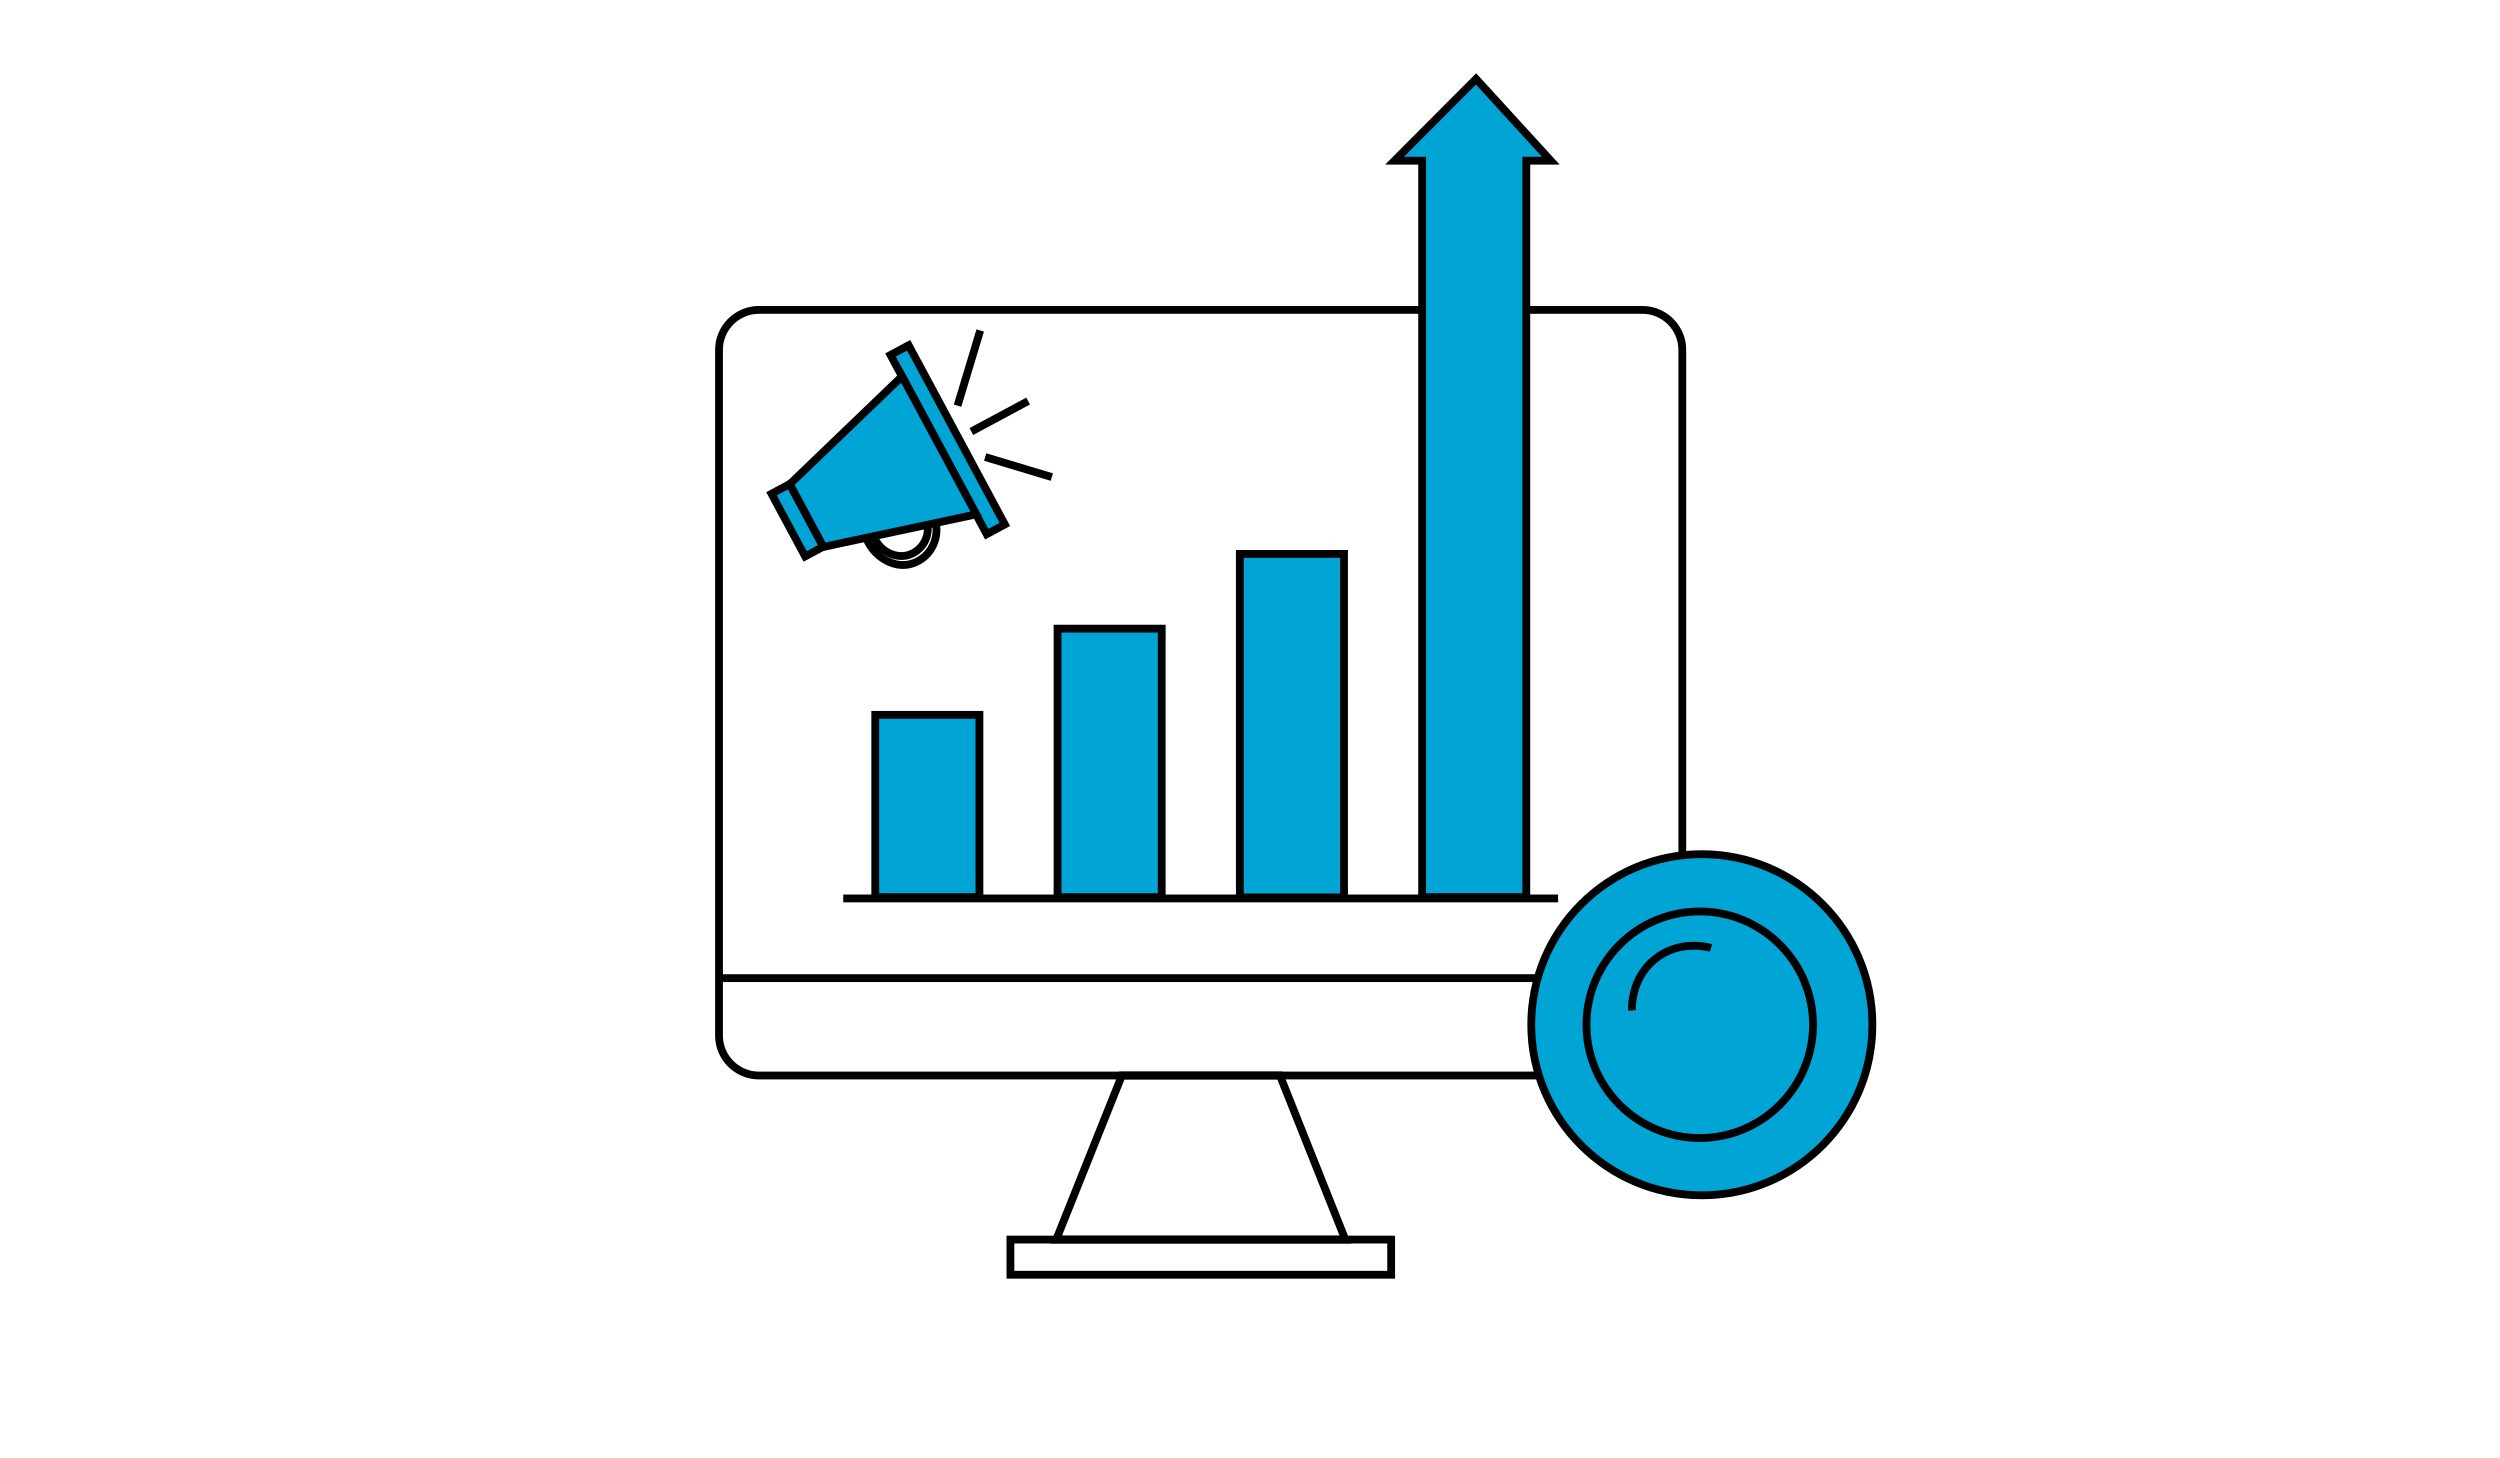 <?xml version="1.0" encoding="utf-8"?>
<!-- Generator: Adobe Illustrator 19.0.0, SVG Export Plug-In . SVG Version: 6.00 Build 0)  -->
<svg version="1.1" id="Layer_1" xmlns="http://www.w3.org/2000/svg" xmlns:xlink="http://www.w3.org/1999/xlink" x="0px" y="0px"
	 viewBox="0 0 960 560" style="enable-background:new 0 0 960 560;" xml:space="preserve">
<style type="text/css">
	.st0{fill:none;stroke:#000000;stroke-width:3;stroke-miterlimit:10;}
	.st1{fill:#00A4D5;stroke:#000000;stroke-width:3;stroke-miterlimit:10;}
</style>
<path class="st0" d="M630.8,413H291.4c-8.4,0-15.3-6.9-15.3-15.3V134.3c0-8.4,6.9-15.3,15.3-15.3h339.3c8.4,0,15.3,6.9,15.3,15.3
	v263.5C646,406.1,639.1,413,630.8,413z"/>
<circle class="st1" cx="653.5" cy="393.5" r="65.5"/>
<circle class="st1" cx="652.7" cy="393.5" r="43.5"/>
<path class="st0" d="M657,364c-1-0.3-12.1-3.3-21.5,4.3c-9.2,7.4-8.9,18.6-8.8,19.7"/>
<line class="st0" x1="323.8" y1="345" x2="598.3" y2="345"/>
<rect x="336.1" y="274.5" class="st1" width="40" height="70"/>
<rect x="406.1" y="241.4" class="st1" width="40" height="103.1"/>
<rect x="476.1" y="212.7" class="st1" width="40" height="131.9"/>
<polygon class="st1" points="586.1,61.7 595.5,61.7 566.8,30.3 535.5,61.7 546.1,61.7 546.1,344.5 586.1,344.5 "/>
<line class="st0" x1="276.2" y1="375.6" x2="591.5" y2="375.6"/>
<g>
	<polygon class="st0" points="516.6,476 405.6,476 430.8,413 491.5,413 	"/>
	<rect x="388" y="476" class="st0" width="146.2" height="13.5"/>
</g>
<rect x="324.9" y="164.9" transform="matrix(0.473 0.881 -0.881 0.473 340.516 -231.657)" class="st1" width="78.1" height="7.9"/>
<rect x="292.6" y="195.9" transform="matrix(0.473 0.881 -0.881 0.473 337.412 -164.568)" class="st1" width="27.3" height="7.9"/>
<polygon class="st1" points="303.3,185.9 346.4,144.5 374.9,197.5 316.2,210 "/>
<path class="st0" d="M335.7,206.3c1.9,4.9,7.4,8.1,12.5,7c5.1-1.2,8.6-6.1,8-11.3"/>
<path class="st0" d="M332.7,206.7c2.5,6.5,9.8,11.5,16.5,10c6.7-1.5,11.2-7.9,10.3-15"/>
<line class="st0" x1="367.7" y1="155.8" x2="376.4" y2="126.9"/>
<line class="st0" x1="378.3" y1="175.5" x2="403.9" y2="183.2"/>
<line class="st0" x1="373" y1="165.7" x2="394.8" y2="154"/>
</svg>
